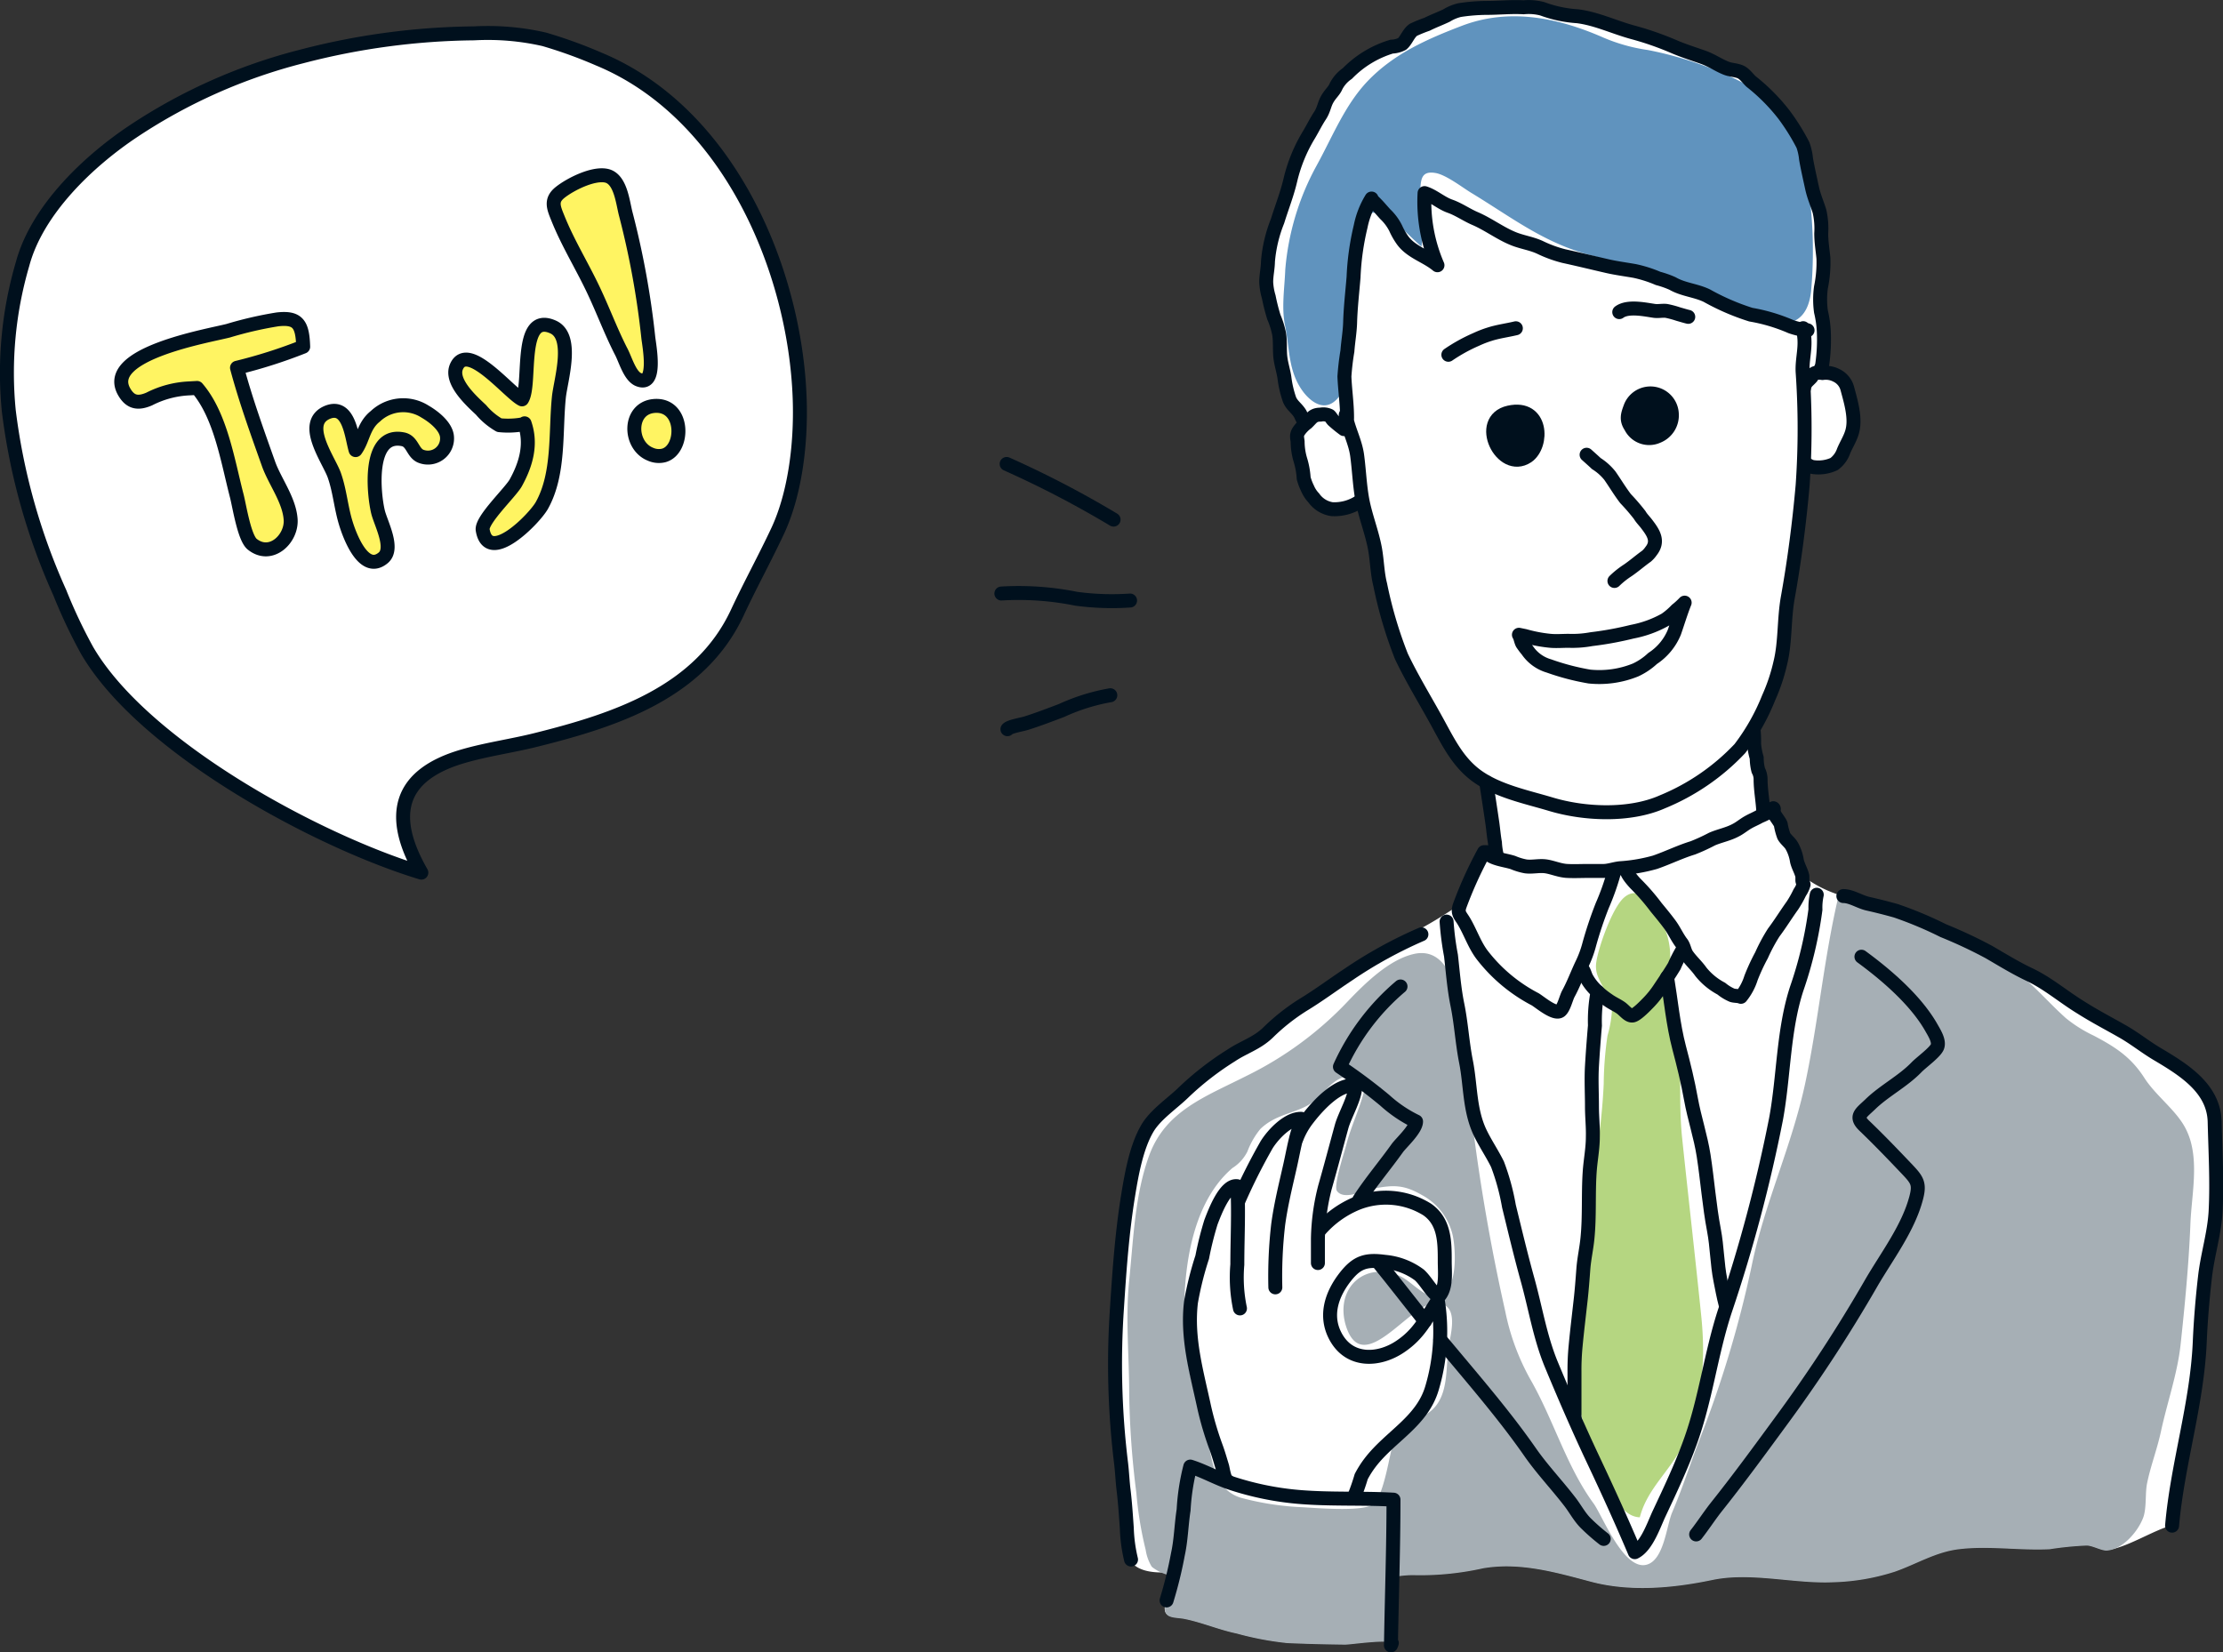 <svg xmlns="http://www.w3.org/2000/svg" viewBox="0 0 253.25 188.25"><rect x="0" y="0" width="253.25" height="188.25" fill="#333333" stroke="none"/><defs><style>.cls-1{fill:#fff;}.cls-2{fill:#00101d;}.cls-3{fill:#6093be;}.cls-4{fill:#b5d681;}.cls-5{fill:#a6afb5;}.cls-6{fill:none;stroke:#00101d;stroke-linecap:round;stroke-linejoin:round;stroke-width:1.59px;}.cls-7{fill:#fff462;}</style></defs><g id="レイヤー_2" data-name="レイヤー 2"><g id="レイヤー_1-2" data-name="レイヤー 1"><path class="cls-1" d="M252.28,127.82c-.09-3.84-3.54-5.95-6.59-7.76-1.34-.8-2.52-1.76-3.89-2.54-1.59-.91-3.2-1.79-4.77-2.74-2-1.2-3.71-2.73-5.8-3.72-1.62-.78-3.1-1.68-4.65-2.58a52.76,52.76,0,0,0-5.22-2.45,43.59,43.59,0,0,0-5.39-2.26c-1.06-.3-2.14-.57-3.2-.81-.88-.19-1.89-.87-2.79-.87a13.59,13.59,0,0,1-4.67-2.34c-.14-.55-.48-1.09-.6-1.67a5.09,5.09,0,0,0-.6-1.73c-.24-.4-.67-.7-.89-1.1a7.11,7.11,0,0,1-.35-1.32c-.12-.39-1-1.34-.87-1.65l-.07,0a1,1,0,0,0,.13-.09s0-.07-.06-.09l-1.11.17a0,0,0,0,1,0,0c-.07-1.17-.31-2.36-.3-3.54a2.13,2.13,0,0,0-.26-1,5.7,5.7,0,0,1-.18-1.42,7.76,7.76,0,0,1-.3-1.61,12.8,12.8,0,0,0-.05-1.52,1.8,1.8,0,0,0,.62-1.38c.36-.75.71-1.52,1.08-2.29a21.08,21.08,0,0,0,1.34-4c.58-2.35.41-5,.85-7.44.76-4.23,1.31-8.51,1.69-12.79,0-.58.06-1.14.1-1.7l.22-.3c.09-.13.16-.24.23-.36l.08,0a1.45,1.45,0,0,0,.53.18,4.27,4.27,0,0,0,2.42-.34A3.09,3.09,0,0,0,210,51.4c.28-.69.73-1.39.95-2.11.47-1.57-.1-3.52-.51-5a2.31,2.31,0,0,0-1.27-1.54,2.59,2.59,0,0,0-1.57-.26h0c-.07-.21-.18-.31-.34-.2a1.81,1.81,0,0,0,.32-.79,19.88,19.88,0,0,0,.17-3.78,12.33,12.33,0,0,0-.32-2.18,10,10,0,0,1,0-2.78,14.07,14.07,0,0,0,.28-3.3c-.09-1-.25-1.88-.25-2.84a8.86,8.86,0,0,0-.2-2.52c-.28-.92-.67-1.77-.86-2.72s-.48-2.14-.67-3.23a6.65,6.65,0,0,0-.35-1.59,24.78,24.78,0,0,0-2.15-3.45,21.75,21.75,0,0,0-3.76-3.79c-.4-.37-.71-.9-1.24-1.11s-1.08-.2-1.6-.41c-.92-.36-1.72-.94-2.69-1.27s-2.18-.74-3.22-1.17A34.8,34.8,0,0,0,186,3.67c-2.11-.57-4.13-1.56-6.31-1.83a14.07,14.07,0,0,1-4-.85,6.08,6.08,0,0,0-2.13-.17c-1.43-.08-2.8.05-4.22.07a21,21,0,0,0-3.07.25,5.09,5.09,0,0,0-1.47.61c-.74.36-1.5.63-2.23,1a16.21,16.21,0,0,0-1.55.63c-.57.38-.81,1.2-1.29,1.61a2.72,2.72,0,0,1-1.16.32,11.79,11.79,0,0,0-5.05,3.06,4,4,0,0,0-1.29,1.45c-.25.54-.73.95-1,1.47s-.42,1.28-.84,1.9-.81,1.42-1.23,2.13a17.79,17.79,0,0,0-2.14,5.2c-.38,1.62-1,3.09-1.46,4.67a15.85,15.85,0,0,0-1.09,4.59c0,.8-.17,1.57-.2,2.36a7,7,0,0,0,.29,1.69,22.57,22.57,0,0,0,.58,2.29,9.73,9.73,0,0,1,.6,1.92c.1.88,0,1.77.14,2.65s.34,1.53.46,2.3a12,12,0,0,0,.59,2.55c.29.67.77.92,1.17,1.54.16.23.39,1.09.77.92,0,0,0,.1.05.15a3.9,3.9,0,0,0-.94,1c-.25.45-.14.67-.09,1.14a7.35,7.35,0,0,0,.34,2.17,9.13,9.13,0,0,1,.35,2,6.56,6.56,0,0,0,.44,1.16,3.6,3.6,0,0,0,.7,1.07,3.12,3.12,0,0,0,2.08,1.29A5.16,5.16,0,0,0,155,57l.26.19c.36,1.8,1.06,3.55,1.39,5.38.24,1.35.25,2.74.59,4.07a48.35,48.35,0,0,0,2.41,8.15c1.19,2.5,2.68,4.93,4,7.33s2.4,4.68,4.56,6.27a11.29,11.29,0,0,0,1.1.69h0c.46,3,.93,5.37.5,7.91l-.45.07s0,0,0,0l-.35,0a47.88,47.88,0,0,0-2.73,6,49.33,49.33,0,0,1-4.6,2.83c-2.73,1.67-5.45,3.34-8.11,5.1-1.71,1.12-3.42,2.4-5.19,3.47a23.6,23.6,0,0,0-4,3.17c-1.27,1.21-2.71,1.61-4.14,2.56a33.59,33.59,0,0,0-5.4,4.18c-1.31,1.29-3.28,2.58-4.2,4.18-1.23,2.12-1.77,5.15-2.16,7.54-.7,4.29-1,8.53-1.28,12.88a92.89,92.89,0,0,0,.47,17.72c.12,1.05.16,2.08.29,3.12.17,1.43.26,2.84.36,4.27a17.48,17.48,0,0,0,.48,3.56c-.3.16.21-.06,0,.2.88,1.34,3.09,1.42,4.93,1.25a31.9,31.9,0,0,1-.85,3.2c-.75,2.2.85,1.85,2.07,2.1,2,.41,3.89,1.23,5.9,1.65a35.62,35.62,0,0,0,5.74,1.09c2.2.1,4.41.15,6.61.18.65,0,4.49-.58,5.24-.22,0-2.48.1-5,.15-7.44a10.57,10.57,0,0,1,2.71-.25,33,33,0,0,0,7.63-.79c4.22-.72,8.29.47,12.32,1.54,4.51,1.19,9.4.71,13.81-.21s9.34.47,13.77.26a25.09,25.09,0,0,0,7-1.2c2.44-.85,4.65-2.24,7.28-2.56,3.39-.42,6.94.17,10.35,0a37.45,37.45,0,0,1,4.22-.42c.69,0,1.72.62,2.33.57,2.13-.16,5.24-2.23,7.43-2.81.6-6.95,2.84-13.83,3.15-20.88.11-2.53.31-5,.61-7.55s1.07-4.91,1.2-7.43C252.56,134.6,252.36,131.18,252.28,127.82Z"/><path class="cls-1" d="M158.56,187.19l-.09-.06c0,.11,0,.22,0,.33A1.48,1.48,0,0,0,158.56,187.19Z"/><path class="cls-2" d="M175.27,49c.35,3.85-3.93,5.23-5.13,1.46-1.08-3.4,4.27-5.58,5-1.93"/><path class="cls-2" d="M190.29,48.28c.08,1.81-5.77,2.17-4.23-1.7,1.29-3.26,4.78-1.12,4.69,1.7"/><path class="cls-3" d="M149,45.25a5.37,5.37,0,0,1-.58-.67c-1.65-2.25-1.49-4.75-2-7.37-.46-2.12-.08-4.33,0-6.48A29.69,29.69,0,0,1,150,18.85c1.82-3.31,3.19-6.84,5.77-9.57,3-3.15,6.78-4.82,10.85-6.37,5.32-2,10.72-.91,15.74,1.24a20.07,20.07,0,0,0,5.38,1.55,41.18,41.18,0,0,1,10.06,3.35,16.77,16.77,0,0,1,6.93,6.23c.94,1.71.95,3.81,1.23,5.69a51.18,51.18,0,0,1,.36,12.24c-.74,6.48-7.36,2.75-11,1a97.21,97.21,0,0,0-14.84-5.34c-4.94-1.46-8.48-4.24-12.89-6.91-1-.61-2.79-2-4-2.24-1.91-.35-1.73,1-1.82,2.82s.49,3.83.16,5.54c-1.69-1.37-4.7-5.18-6.5-3.36-2,2-1.86,6.58-2,9.24-.21,3.33,1.12,7.87-.64,10.88C151.6,46.72,150.17,46.4,149,45.25Z"/><path class="cls-4" d="M182,111.15a3.1,3.1,0,0,1-.15-1.51c.24-1.72,1.86-6.31,3.21-7.42,1.68-1.4,3.06.73,3.9,2.23a8.44,8.44,0,0,1,1.29,5.25,19.78,19.78,0,0,0,.58,5.35c1,4.87.29,9.67.8,14.58.71,6.77,1.49,13.54,2.18,20.3.51,5,.19,9.76-2,14.49-1.45,3.12-4.12,5.08-5,8.45-2.68-.08-4-4.77-4.87-6.82-2.07-4.73-2.8-7.53-2.47-12.75s.8-10.53,1.53-15.75c.67-4.79,1.49-9.25,1.7-14.08a39.81,39.81,0,0,1,.43-5.47,13.24,13.24,0,0,0,.5-2.76C183.58,113.76,182.49,112.48,182,111.15Z"/><path class="cls-5" d="M249.59,130.13a7.82,7.82,0,0,0-.68-1.71c-1.09-2-3.34-3.62-4.61-5.6-1.54-2.41-3.35-3.55-5.78-4.83a15.45,15.45,0,0,1-3.18-2c-1.91-1.71-3.49-3.6-5.54-5.2a32,32,0,0,0-4.72-2.45c-4.88-2.55-9.84-6.23-15.57-6.51-1.71,7.15-2.32,14.35-3.84,21.52s-4.68,13.82-6.11,20.85a125,125,0,0,1-5.89,19.67c-1.1,2.85-2,5.7-3.19,8.48-.63,1.52-.92,5.4-2.9,5.92-2.59.68-5-5.5-6-6.93-3.13-4.25-4.6-9.62-7.28-14.26a26.59,26.59,0,0,1-2.82-7.69,224,224,0,0,1-4.57-29.17c-.13-1.48-.18-2.91-.4-4.35-.45-3-1.52-8-5.36-7.2-2.86.61-5.64,3.36-7.6,5.41a40.16,40.16,0,0,1-11.59,8.52c-4.59,2.33-9.11,3.92-11,8.93-1.68,4.52-1.83,9.58-2.32,14.35-.44,4.29,0,8.59,0,12.91a100,100,0,0,0,.82,11.33,41.25,41.25,0,0,0,1.06,6.46,5.14,5.14,0,0,0,.68,1.9c.32.35,2.37,1.51,2.56.68a31.9,31.9,0,0,1-.85,3.2c-.75,2.2.85,1.85,2.07,2.1,2,.41,3.89,1.23,5.9,1.65a35.62,35.62,0,0,0,5.74,1.09c2.2.1,4.41.15,6.61.18.65,0,4.49-.58,5.24-.22,0-2.48.1-5,.15-7.44a10.57,10.57,0,0,1,2.71-.25,33,33,0,0,0,7.63-.79c4.22-.72,8.29.47,12.32,1.54,4.51,1.19,9.4.71,13.81-.21s9.34.47,13.77.26a25.09,25.09,0,0,0,7-1.2c2.44-.85,4.65-2.24,7.28-2.56,3.39-.42,6.94.17,10.35,0a37.45,37.45,0,0,1,4.22-.42c.69,0,1.72.62,2.33.57,1.75-.13,3.49-2.11,4.11-3.73.41-1.08.22-2.73.44-3.88.4-2,1.16-3.94,1.6-6,.69-3.2,1.86-6.53,2.22-9.78.49-4.53.93-9.09,1.12-13.63C249.62,136.63,250.4,133.16,249.59,130.13Zm-85.67,29.54a4,4,0,0,1-1.33,1.39c-2.13,1.36-3.36,1.32-4.08,4.16-.33,1.3-1,5.46-2.12,6.2-1.36.86-6.67.36-8.24.29a32,32,0,0,1-6.83-1.08c-3.72-1.18-3.23-6-4.26-8.92a33.5,33.5,0,0,1-2.08-9.42c-.35-6.22.33-14.87,5.43-19.22a4.69,4.69,0,0,0,1.7-1.88,9,9,0,0,1,1.48-2.57c1.72-1.66,3.84-1.74,5.55-2.78s2.41-2.87,4.38-3.24c1.61-.31,2.32,0,1.87,1.76-.51,2-1.49,4-2,6-.19.78-1.52,4.73-1.08,5.33.8,1.11,3.1-.07,4.16-.27,2.21-.42,3.42-.47,5.44.69a7,7,0,0,1,3.58,4.61c.35,1.61.54,5.54-1,6.61-1.83,1.28-3.46-1.32-5.13-2-4.08-1.65-7.35,1.61-6,5.82,1.94,5.87,7.2-2.6,10.1-2.68,2.72-.09,1.92,3.06,1.62,4.66C164.72,155.27,165,157.84,163.92,159.67Z"/><path class="cls-5" d="M158.56,187.19l-.09-.06c0,.11,0,.22,0,.33A1.48,1.48,0,0,0,158.56,187.19Z"/><path class="cls-6" d="M114.68,52.86a114.28,114.28,0,0,1,12.18,6.34"/><path class="cls-6" d="M114.08,67.62a33.08,33.08,0,0,1,8.54.6,30.48,30.48,0,0,0,6.12.2"/><path class="cls-6" d="M114.77,83.08c.26-.32,1.62-.52,2.18-.7,1.35-.43,2.66-.93,4-1.44a22.66,22.66,0,0,1,5.54-1.73"/><path class="cls-6" d="M153.31,47.27c.25,1.57,1.08,3,1.3,4.62s.28,3.34.58,5c.35,1.91,1.11,3.75,1.46,5.67.24,1.35.25,2.74.59,4.07a48.35,48.35,0,0,0,2.41,8.15c1.19,2.5,2.68,4.93,4,7.33s2.4,4.68,4.56,6.27c2.39,1.75,5.64,2.4,8.45,3.24,3.84,1.16,9,1.38,12.71-.26a25.36,25.36,0,0,0,8.84-6.07,24.38,24.38,0,0,0,3.27-5.77,21.08,21.08,0,0,0,1.34-4c.58-2.35.41-5,.85-7.44.76-4.23,1.31-8.51,1.69-12.79a92.56,92.56,0,0,0,0-12.9c-.07-1.22.27-2.42.21-3.64,0-.28-.15-1.36-.15-1.36"/><path class="cls-6" d="M153.11,48.89a15.24,15.24,0,0,1-1.23-1c-.13-.12-.32-.46-.43-.53a1.62,1.62,0,0,0-1-.12c-.88,0-1,.4-1.58.94a3.94,3.94,0,0,0-.95,1c-.25.45-.14.67-.09,1.14a7.35,7.35,0,0,0,.34,2.17,9.13,9.13,0,0,1,.35,2,6.56,6.56,0,0,0,.44,1.16,3.6,3.6,0,0,0,.7,1.07,3.12,3.12,0,0,0,2.08,1.29A5.16,5.16,0,0,0,155.1,57"/><path class="cls-6" d="M205.52,44.23c.12-.68.39-.75.82-1.23.19-.21.11-.37.45-.5a2.55,2.55,0,0,1,.83,0,2.59,2.59,0,0,1,1.57.26,2.31,2.31,0,0,1,1.27,1.54c.41,1.52,1,3.47.51,5-.22.72-.67,1.42-.95,2.11a3.09,3.09,0,0,1-1.08,1.46,4.27,4.27,0,0,1-2.42.34A1.45,1.45,0,0,1,206,53c-.14-.07-.38-.12-.27-.17"/><path class="cls-6" d="M165,40.42a19.19,19.19,0,0,1,3.17-1.75,12.24,12.24,0,0,1,1.52-.59c1-.32,2-.44,3-.68"/><path class="cls-6" d="M184.47,35.56c1-.74,3-.28,4-.14.45.06.91-.05,1.36,0a10.76,10.76,0,0,1,1.35.36c.35.1.92.27,1.15.32"/><path class="cls-6" d="M174,52c-2.94,1.94-5.9-4.15-2.09-5S175.85,50.73,174,52Z"/><path class="cls-6" d="M188.85,49.7a2.34,2.34,0,0,1-3.07-1.09c-.55-.83-.35-1.38,0-2.31a2.44,2.44,0,0,1,4.68.86A2.56,2.56,0,0,1,188.85,49.7Z"/><path class="cls-6" d="M180.75,51.81s1,.89,1.1,1a6.22,6.22,0,0,1,1.55,1.38c.6.86,1.15,1.79,1.79,2.62a23.71,23.71,0,0,1,1.61,1.87c.24.41.58.72.86,1.11.76,1,1.3,1.91.43,3a2.94,2.94,0,0,1-.52.58c-.73.52-1.4,1.11-2.13,1.61a9.85,9.85,0,0,0-1.52,1.21"/><path class="cls-6" d="M173.72,72.46a16.39,16.39,0,0,0,2.91.55c.68.06,1.39,0,2.07,0a11.94,11.94,0,0,0,2.6-.19,37.9,37.9,0,0,0,4.64-.85,12.41,12.41,0,0,0,3.79-1.38A8.23,8.23,0,0,0,191,69.5a8.44,8.44,0,0,0,.92-.84c-.43,1.07-.78,2.24-1.17,3.36a6.54,6.54,0,0,1-2.48,3,7.45,7.45,0,0,1-1.94,1.31,11,11,0,0,1-5.26.75,27.31,27.31,0,0,1-4.62-1.21A4.47,4.47,0,0,1,174,74.09a8.61,8.61,0,0,1-.58-.77c-.17-.33-.2-.72-.38-1Z"/><path class="cls-6" d="M153.46,47.55c0-1.57-.24-3.11-.3-4.66A29.36,29.36,0,0,1,153.5,40c.08-1.09.28-2.19.31-3.28.05-1.72.25-3.42.39-5.13a29.9,29.9,0,0,1,.81-5.8,9.71,9.71,0,0,1,1.24-3.17c0,.12.16.27.3.41.45.43.83.9,1.26,1.37A5.75,5.75,0,0,1,159,26a8,8,0,0,0,.76,1.34c1,1.4,2.72,1.81,4,2.88A18.2,18.2,0,0,1,162.29,22c1,.31,1.87,1.13,2.89,1.49s1.9,1,2.89,1.42c1.57.68,3,1.8,4.59,2.38.92.33,1.88.48,2.77.89a14.18,14.18,0,0,0,2.74,1c1.66.36,3.29.76,4.94,1.14,1,.23,2.07.37,3.1.55a14.18,14.18,0,0,1,2.68.85,10.77,10.77,0,0,1,1.65.58c1.23.71,2.67.78,3.92,1.39a26.48,26.48,0,0,0,5,2.16,19.82,19.82,0,0,1,4.56,1.36,8.06,8.06,0,0,0,1.9.42"/><path class="cls-6" d="M148.85,48c-.38.17-.61-.69-.77-.92-.4-.62-.88-.87-1.17-1.54a12,12,0,0,1-.59-2.55c-.12-.77-.37-1.52-.46-2.3s0-1.77-.14-2.65a9.73,9.73,0,0,0-.6-1.92,22.57,22.57,0,0,1-.58-2.29,7,7,0,0,1-.29-1.69c0-.79.19-1.56.2-2.36a15.85,15.85,0,0,1,1.09-4.59c.49-1.58,1.08-3.05,1.46-4.67a17.79,17.79,0,0,1,2.14-5.2c.42-.71.78-1.45,1.23-2.13s.48-1.27.84-1.9.78-.93,1-1.47a4,4,0,0,1,1.29-1.45,11.79,11.79,0,0,1,5.05-3.06A2.72,2.72,0,0,0,159.74,5c.48-.41.72-1.23,1.29-1.61a16.21,16.21,0,0,1,1.55-.63c.73-.37,1.49-.64,2.23-1a5.09,5.09,0,0,1,1.47-.61,21,21,0,0,1,3.07-.25c1.42,0,2.79-.15,4.22-.07A6.08,6.08,0,0,1,175.7,1a14.07,14.07,0,0,0,4,.85c2.18.27,4.2,1.26,6.31,1.83a34.8,34.8,0,0,1,4.73,1.65c1,.43,2.16.8,3.22,1.17s1.77.91,2.69,1.27c.52.21,1.1.2,1.6.41s.84.74,1.24,1.11a21.75,21.75,0,0,1,3.76,3.79,24.78,24.78,0,0,1,2.15,3.45,6.65,6.65,0,0,1,.35,1.59c.19,1.09.44,2.16.67,3.23s.58,1.8.86,2.72a8.86,8.86,0,0,1,.2,2.52c0,1,.16,1.89.25,2.84a14.07,14.07,0,0,1-.28,3.3,10,10,0,0,0,0,2.78,12.33,12.33,0,0,1,.32,2.18,19.88,19.88,0,0,1-.17,3.78,1.81,1.81,0,0,1-.32.79"/><path class="cls-6" d="M169.31,89.11c.24,1.58.48,3.13.71,4.71.1.73.16,1.47.29,2.19a7.94,7.94,0,0,0,.19,1.37"/><path class="cls-6" d="M199.78,83.22a12.8,12.8,0,0,1,.05,1.52,7.76,7.76,0,0,0,.3,1.61,5.7,5.7,0,0,0,.18,1.42,2.13,2.13,0,0,1,.26,1c0,1.18.23,2.37.3,3.54"/><path class="cls-6" d="M169.36,97.09c.54.77,2.08.88,3,1.18a6.82,6.82,0,0,0,1.46.44c.77.1,1.55-.12,2.32,0s1.56.48,2.41.52,1.53,0,2.28,0,1.23,0,1.83,0,1.24-.24,1.88-.31a19,19,0,0,0,4-.68c1.45-.5,2.84-1.19,4.31-1.64a21.33,21.33,0,0,0,2.18-1c.87-.38,1.81-.54,2.68-1,.5-.25.9-.6,1.38-.88s.93-.45,1.38-.71a10.24,10.24,0,0,0,1.61-.84s0-.07-.06-.09"/><path class="cls-6" d="M169.06,97.09a46.07,46.07,0,0,0-2.77,6.11c-.26.79,0,1,.42,1.66.77,1.25,1.21,2.67,2.09,3.87a18.29,18.29,0,0,0,6.07,5.11c.46.25,2.26,1.82,2.88,1.32.42-.34.66-1.45.92-1.94.59-1.08,1-2.21,1.53-3.33a12.22,12.22,0,0,0,.86-2.32,44.33,44.33,0,0,1,1.47-4.39,28.25,28.25,0,0,0,1.35-3.81"/><path class="cls-6" d="M202,92.28c-.13.31.75,1.26.87,1.65a7.11,7.11,0,0,0,.35,1.32c.22.4.65.7.89,1.1a5.09,5.09,0,0,1,.6,1.73c.13.61.5,1.17.62,1.75,0,.16,0,.34,0,.47s.14.44.14.48a3.32,3.32,0,0,1-.44.91,12.11,12.11,0,0,1-.84,1.49c-.72,1-1.38,2.08-2.12,3.06a19.53,19.53,0,0,0-1.39,2.59,22.5,22.5,0,0,0-1.2,2.59,6.46,6.46,0,0,1-1.15,2.15c-.32-.13-.69-.08-1-.18a5,5,0,0,1-1.23-.75,7.4,7.4,0,0,1-2.34-1.93c-.48-.69-1.12-1.24-1.59-1.93-.3-.46-.31-1-.66-1.41-.47-.64-.79-1.37-1.25-2s-1.07-1.37-1.59-2a24.2,24.2,0,0,0-2.24-2.59c-.29-.28-1.26-1.36-1.09-1.71"/><path class="cls-6" d="M180.11,110.27c.35.22.43.78.63,1.15a6,6,0,0,0,.81,1.13,9.38,9.38,0,0,0,1.63,1.38c.46.34,1,.57,1.45.88s.92,1,1.4.88,1.46-1.15,1.8-1.5a10.75,10.75,0,0,0,1.29-1.63c.55-.82,1.11-1.64,1.62-2.49a15.89,15.89,0,0,1,1-1.94"/><path class="cls-6" d="M182,113a17.43,17.43,0,0,0-.3,3.84c-.13,1.54-.25,3.07-.34,4.62s0,3.07,0,4.62c0,1.15.13,2.29.1,3.45,0,1.33-.27,2.66-.36,4-.17,2.5,0,5-.25,7.51-.11,1.18-.38,2.33-.47,3.52s-.18,2.44-.32,3.65c-.19,1.71-.4,3.42-.56,5.13a28.2,28.2,0,0,0-.13,2.91c0,1.76,0,3.42,0,5.17"/><path class="cls-6" d="M189.92,111.35c.43,2.56.68,5.37,1.37,8,.51,1.93,1,3.91,1.35,5.88.39,2.16,1.1,4.24,1.44,6.42.44,2.84.64,5.69,1.18,8.52.36,1.89.35,3.78.73,5.69.18.89.36,1.9.58,2.71"/><path class="cls-6" d="M164.8,105a32.54,32.54,0,0,0,.5,3.87c.21,1.83.35,3.73.72,5.55.45,2.18.56,4.38,1,6.58.52,2.66.38,5.45,1.58,8,.59,1.25,1.38,2.39,2,3.65a26,26,0,0,1,1.3,4.76c.67,2.74,1.33,5.51,2.08,8.23.93,3.29,1.45,6.7,2.78,9.89,1.52,3.66,3.08,7.26,4.77,10.84s3.28,7.08,4.71,10.47c1.38-.67,2.18-3.15,2.8-4.45,1.25-2.66,2.5-5.3,3.5-8.07,1.79-4.91,2.37-10.13,4-15.06a172.38,172.38,0,0,0,5.79-21.77c.9-4.88.81-10.11,2.36-14.86a45.75,45.75,0,0,0,2.13-9,6.86,6.86,0,0,1,.15-1.69"/><path class="cls-6" d="M161.93,106.45a50.28,50.28,0,0,0-8.32,4.58c-1.7,1.12-3.41,2.4-5.18,3.47a23.6,23.6,0,0,0-4,3.17c-1.27,1.21-2.71,1.61-4.14,2.56a33.59,33.59,0,0,0-5.4,4.18c-1.31,1.29-3.28,2.58-4.2,4.18-1.23,2.12-1.77,5.15-2.16,7.54-.7,4.29-1,8.53-1.28,12.88a93,93,0,0,0,.47,17.73c.12,1,.16,2.07.29,3.11.17,1.43.26,2.84.36,4.27a17.48,17.48,0,0,0,.48,3.56"/><path class="cls-6" d="M210,102.09c.9,0,1.91.68,2.79.87,1.06.24,2.14.51,3.2.81a43.59,43.59,0,0,1,5.39,2.26,52.76,52.76,0,0,1,5.22,2.45c1.55.9,3,1.8,4.65,2.58,2.09,1,3.83,2.52,5.8,3.72,1.57,1,3.18,1.83,4.77,2.74,1.37.78,2.55,1.74,3.89,2.54,3.05,1.81,6.5,3.92,6.59,7.76.08,3.36.28,6.78.11,10.14-.13,2.52-.91,4.94-1.2,7.43s-.5,5-.61,7.55c-.31,7.05-2.55,13.93-3.15,20.88"/><path class="cls-6" d="M212.06,109c2.87,2.1,6.24,5,8,8.14.36.63.89,1.49.65,2.12s-1.83,1.77-2.37,2.33c-1.59,1.64-3.68,2.67-5.3,4.25-1.05,1-1.75,1.37-.64,2.43,1.65,1.58,3.23,3.23,4.8,4.88,1.2,1.26,1.52,1.69,1.11,3.28-.91,3.52-3.37,6.7-5.18,9.83a167.11,167.11,0,0,1-10.24,15.66c-2.44,3.33-4.89,6.68-7.46,9.9-.77,1-1.42,2-2.2,3"/><path class="cls-6" d="M139.84,168.73c-.36-.11-.52-1.35-.61-1.66-.22-.72-.43-1.46-.69-2.17a36,36,0,0,1-1.35-4.55c-.86-4-2-7.88-1.51-12a36.85,36.85,0,0,1,1.28-5.12,37.4,37.4,0,0,1,1-4c.41-1.06,1.61-4.31,3-4.08.17,2.93,0,6,0,8.92a17.25,17.25,0,0,0,.3,5"/><path class="cls-6" d="M141.1,136.78a67.51,67.51,0,0,1,3.2-6.36c.73-1.17,2.43-3,3.95-2.95a4,4,0,0,1-.41,1.55c-.36,1.24-.58,2.51-.86,3.76-.51,2.26-1.06,4.45-1.37,6.76a51.36,51.36,0,0,0-.32,7.13"/><path class="cls-6" d="M150.14,143.9v-.84c0-.64,0-1.29,0-1.93a25.14,25.14,0,0,1,.8-5.85c.66-2.31,1.27-4.63,1.9-6.93.36-1.31,1.6-3.35,1.55-4.65-2-.32-4.43,2.47-5.43,3.78a8.74,8.74,0,0,0-1.26,2.22"/><path class="cls-6" d="M150.31,140.18a11.42,11.42,0,0,1,4.28-3.09,8.87,8.87,0,0,1,8,.71c2,1.39,2,3.74,2,5.93,0,1.31.23,3-.7,4-.83-.54-1.42-1.77-2.19-2.47a7.72,7.72,0,0,0-3.95-1.5c-2.08-.28-3.13,0-4.46,1.68-1.54,1.95-2.4,4.37-1.19,6.73,1.58,3.08,5,2.89,7.43,1.24,2.2-1.48,2.91-3.17,4.27-5.24a22.6,22.6,0,0,1-.67,10c-1.13,3.81-4.78,5.49-7.06,8.49a11,11,0,0,0-1,1.58,23.58,23.58,0,0,1-.81,2.32"/><path class="cls-6" d="M132.9,182.34a47.47,47.47,0,0,0,1.29-5.26c.36-1.64.39-3.38.65-5.05a25.3,25.3,0,0,1,.76-4.94c1.51.47,3.09,1.37,4.68,1.89a33.73,33.73,0,0,0,7.71,1.57c3.56.3,7.19.11,10.76.31,0,5.5-.2,11.07-.29,16.6a1.48,1.48,0,0,0,.1-.27"/><path class="cls-6" d="M164.08,152.64l.72.86c3.23,3.87,6.64,7.81,9.52,11.95,1.32,1.9,3,3.68,4.41,5.5.67.83,1.14,1.78,1.88,2.54a22.73,22.73,0,0,0,2.09,1.84"/><path class="cls-6" d="M157,143.79c1.81,2.22,3.55,4.48,5.33,6.72"/><path class="cls-6" d="M159.55,112.39a26,26,0,0,0-6.9,9.15,62.54,62.54,0,0,1,5.12,3.83,15,15,0,0,0,3.55,2.4c0,.88-1.61,2.35-2.11,3-1.42,2-3,3.84-4.34,5.9"/><path class="cls-1" d="M91.1,45.38C90.58,30.71,83,12.87,68.24,6.74A53.12,53.12,0,0,0,62,4.48a28.84,28.84,0,0,0-8-.68A80.59,80.59,0,0,0,34.38,6.43a62.37,62.37,0,0,0-19.17,8.51c-5.18,3.45-11,9-12.64,15.14A44.06,44.06,0,0,0,1,46.79,71.67,71.67,0,0,0,6.81,67.52,59,59,0,0,0,9.92,74.1C16.37,85.17,36.21,95.85,48,99.42c-3.75-6.53-2.56-11.12,4.72-13.25,2.77-.81,5.65-1.19,8.45-1.9C70.25,82,79.78,78.85,84,69.79c1.45-3.12,3.13-6.17,4.61-9.33C90.44,56.53,91.3,51,91.1,45.38Z"/><path class="cls-1" d="M21.56,44.25A11.09,11.09,0,0,0,17,45.46c-1.3.56-2.17.39-2.87-.85C11.73,40.3,23.66,38.28,26,37.68a43.1,43.1,0,0,1,5.59-1.29c2.36-.27,2.87.55,2.95,3.11A57.09,57.09,0,0,1,27,41.9c1,3.73,2.32,7.37,3.61,11,.73,2,2.34,4.06,2.5,6.27S30.86,63.71,28.73,62c-.9-.73-1.45-4.31-1.75-5.48-1.05-4.05-1.85-9.21-4.53-12.32Z"/><path class="cls-1" d="M36.27,50.13c.46,1.48,1.48,3.08,1.81,4,.64,1.81.76,3.69,1.33,5.52.4,1.29,2,5.77,4.24,3.91,1.3-1.06-.26-3.93-.58-5.21-.49-2-1.24-9.13,2.85-8.3,1.07.22,1.08,1.52,2,1.92a2.18,2.18,0,0,0,3-2.24c-.12-1.19-1.55-2.29-2.49-2.83a4.62,4.62,0,0,0-5.67.53c-1.38,1.09-1.38,2.65-2.25,3.85-.46-1.53-.72-5.32-3.22-4.3C35.9,47.57,35.86,48.81,36.27,50.13Z"/><path class="cls-1" d="M58.88,48.44a9.49,9.49,0,0,1-2,0,7.84,7.84,0,0,1-2.08-1.74c-1.06-1-3.54-3.21-2.8-4.92,1.28-2.94,6,3,7.47,3.72C60.57,43.8,59,35.48,63,37.25c2.45,1.09.87,6.07.67,8-.41,4,.08,8.72-1.94,12.34-.84,1.5-6.07,6.85-6.74,2.79-.19-1.13,3.16-4.28,3.77-5.37,1.17-2.12,1.83-4.41,1-6.78C59.77,48.31,59.38,48.39,58.88,48.44Z"/><path class="cls-1" d="M73.86,38.49c.12,1,1,5.64-1.14,4.75-1-.43-1.49-2.36-2-3.27-1.19-2.35-2.08-4.78-3.22-7.15-1.27-2.65-2.82-5.17-3.92-7.9-.51-1.26-.9-2.1.23-3s3.68-2.2,5.22-1.91c1.71.31,1.91,3.13,2.29,4.49A96.5,96.5,0,0,1,73.86,38.49Z"/><path class="cls-1" d="M75.61,51.89a2.34,2.34,0,0,1-1.51-.14c-2.5-1-2.54-5.27.45-5.5C78,46,78,51.25,75.61,51.89Z"/><path class="cls-7" d="M21.56,44.25A11.09,11.09,0,0,0,17,45.46c-1.3.56-2.17.39-2.87-.85C11.73,40.3,23.66,38.28,26,37.68a43.1,43.1,0,0,1,5.59-1.29c2.36-.27,2.87.55,2.95,3.11A57.09,57.09,0,0,1,27,41.9c1,3.73,2.32,7.37,3.61,11,.73,2,2.34,4.06,2.5,6.27S30.86,63.71,28.73,62c-.9-.73-1.45-4.31-1.75-5.48-1.05-4.05-1.85-9.21-4.53-12.32Z"/><path class="cls-7" d="M36.27,50.13c.46,1.48,1.48,3.08,1.81,4,.64,1.81.76,3.69,1.33,5.52.4,1.29,2,5.77,4.24,3.91,1.3-1.06-.26-3.93-.58-5.21-.49-2-1.24-9.13,2.85-8.3,1.07.22,1.08,1.52,2,1.92a2.18,2.18,0,0,0,3-2.24c-.12-1.19-1.55-2.29-2.49-2.83a4.62,4.62,0,0,0-5.67.53c-1.38,1.09-1.38,2.65-2.25,3.85-.46-1.53-.72-5.32-3.22-4.3C35.9,47.57,35.86,48.81,36.27,50.13Z"/><path class="cls-7" d="M58.88,48.44a9.49,9.49,0,0,1-2,0,7.84,7.84,0,0,1-2.08-1.74c-1.06-1-3.54-3.21-2.8-4.92,1.28-2.94,6,3,7.47,3.72C60.57,43.8,59,35.48,63,37.25c2.45,1.09.87,6.07.67,8-.41,4,.08,8.72-1.94,12.34-.84,1.5-6.07,6.85-6.74,2.79-.19-1.13,3.16-4.28,3.77-5.37,1.17-2.12,1.83-4.41,1-6.78C59.77,48.31,59.38,48.39,58.88,48.44Z"/><path class="cls-7" d="M73.86,38.49c.12,1,1,5.64-1.14,4.75-1-.43-1.49-2.36-2-3.27-1.19-2.35-2.08-4.78-3.22-7.15-1.27-2.65-2.82-5.17-3.92-7.9-.51-1.26-.9-2.1.23-3s3.68-2.2,5.22-1.91c1.71.31,1.91,3.13,2.29,4.49A96.5,96.5,0,0,1,73.86,38.49Z"/><path class="cls-7" d="M75.61,51.89a2.34,2.34,0,0,1-1.51-.14c-2.5-1-2.54-5.27.45-5.5C78,46,78,51.25,75.61,51.89Z"/><path class="cls-6" d="M21.56,44.25A11.09,11.09,0,0,0,17,45.46c-1.3.56-2.17.39-2.87-.85C11.73,40.3,23.66,38.28,26,37.68a43.1,43.1,0,0,1,5.59-1.29c2.36-.27,2.87.55,2.95,3.11A57.09,57.09,0,0,1,27,41.9c1,3.73,2.32,7.37,3.61,11,.73,2,2.34,4.06,2.5,6.27S30.86,63.71,28.73,62c-.9-.73-1.45-4.31-1.75-5.48-1.05-4.05-1.85-9.21-4.53-12.32Z"/><path class="cls-6" d="M36.27,50.13c.46,1.48,1.48,3.08,1.81,4,.64,1.81.76,3.69,1.33,5.52.4,1.29,2,5.77,4.24,3.91,1.3-1.06-.26-3.93-.58-5.21-.49-2-1.24-9.13,2.85-8.3,1.07.22,1.08,1.52,2,1.92a2.18,2.18,0,0,0,3-2.24c-.12-1.19-1.55-2.29-2.49-2.83a4.62,4.62,0,0,0-5.67.53c-1.38,1.09-1.38,2.65-2.25,3.85-.46-1.53-.72-5.32-3.22-4.3C35.9,47.57,35.86,48.81,36.27,50.13Z"/><path class="cls-6" d="M58.88,48.44a9.49,9.49,0,0,1-2,0,7.84,7.84,0,0,1-2.08-1.74c-1.06-1-3.54-3.21-2.8-4.92,1.28-2.94,6,3,7.47,3.72C60.57,43.8,59,35.48,63,37.25c2.45,1.09.87,6.07.67,8-.41,4,.08,8.72-1.94,12.34-.84,1.5-6.07,6.85-6.74,2.79-.19-1.13,3.16-4.28,3.77-5.37,1.17-2.12,1.83-4.41,1-6.78C59.77,48.31,59.38,48.39,58.88,48.44Z"/><path class="cls-6" d="M73.86,38.49c.12,1,1,5.64-1.14,4.75-1-.43-1.49-2.36-2-3.27-1.19-2.35-2.08-4.78-3.22-7.15-1.27-2.65-2.82-5.17-3.92-7.9-.51-1.26-.9-2.1.23-3s3.68-2.2,5.22-1.91c1.71.31,1.91,3.13,2.29,4.49A96.5,96.5,0,0,1,73.86,38.49Z"/><path class="cls-6" d="M75.61,51.89a2.34,2.34,0,0,1-1.51-.14c-2.5-1-2.54-5.27.45-5.5C78,46,78,51.25,75.61,51.89Z"/><path class="cls-6" d="M91.1,45.38C90.58,30.71,83,12.87,68.24,6.74A53.12,53.12,0,0,0,62,4.48a28.84,28.84,0,0,0-8-.68A80.59,80.59,0,0,0,34.38,6.43a62.37,62.37,0,0,0-19.17,8.51c-5.18,3.45-11,9-12.64,15.14A44.06,44.06,0,0,0,1,46.79,71.67,71.67,0,0,0,6.81,67.52,59,59,0,0,0,9.92,74.1C16.37,85.17,36.21,95.85,48,99.42c-3.75-6.53-2.56-11.12,4.72-13.25,2.77-.81,5.65-1.19,8.45-1.9C70.25,82,79.78,78.85,84,69.79c1.45-3.12,3.13-6.17,4.61-9.33C90.44,56.53,91.3,51,91.1,45.38Z"/></g></g></svg>